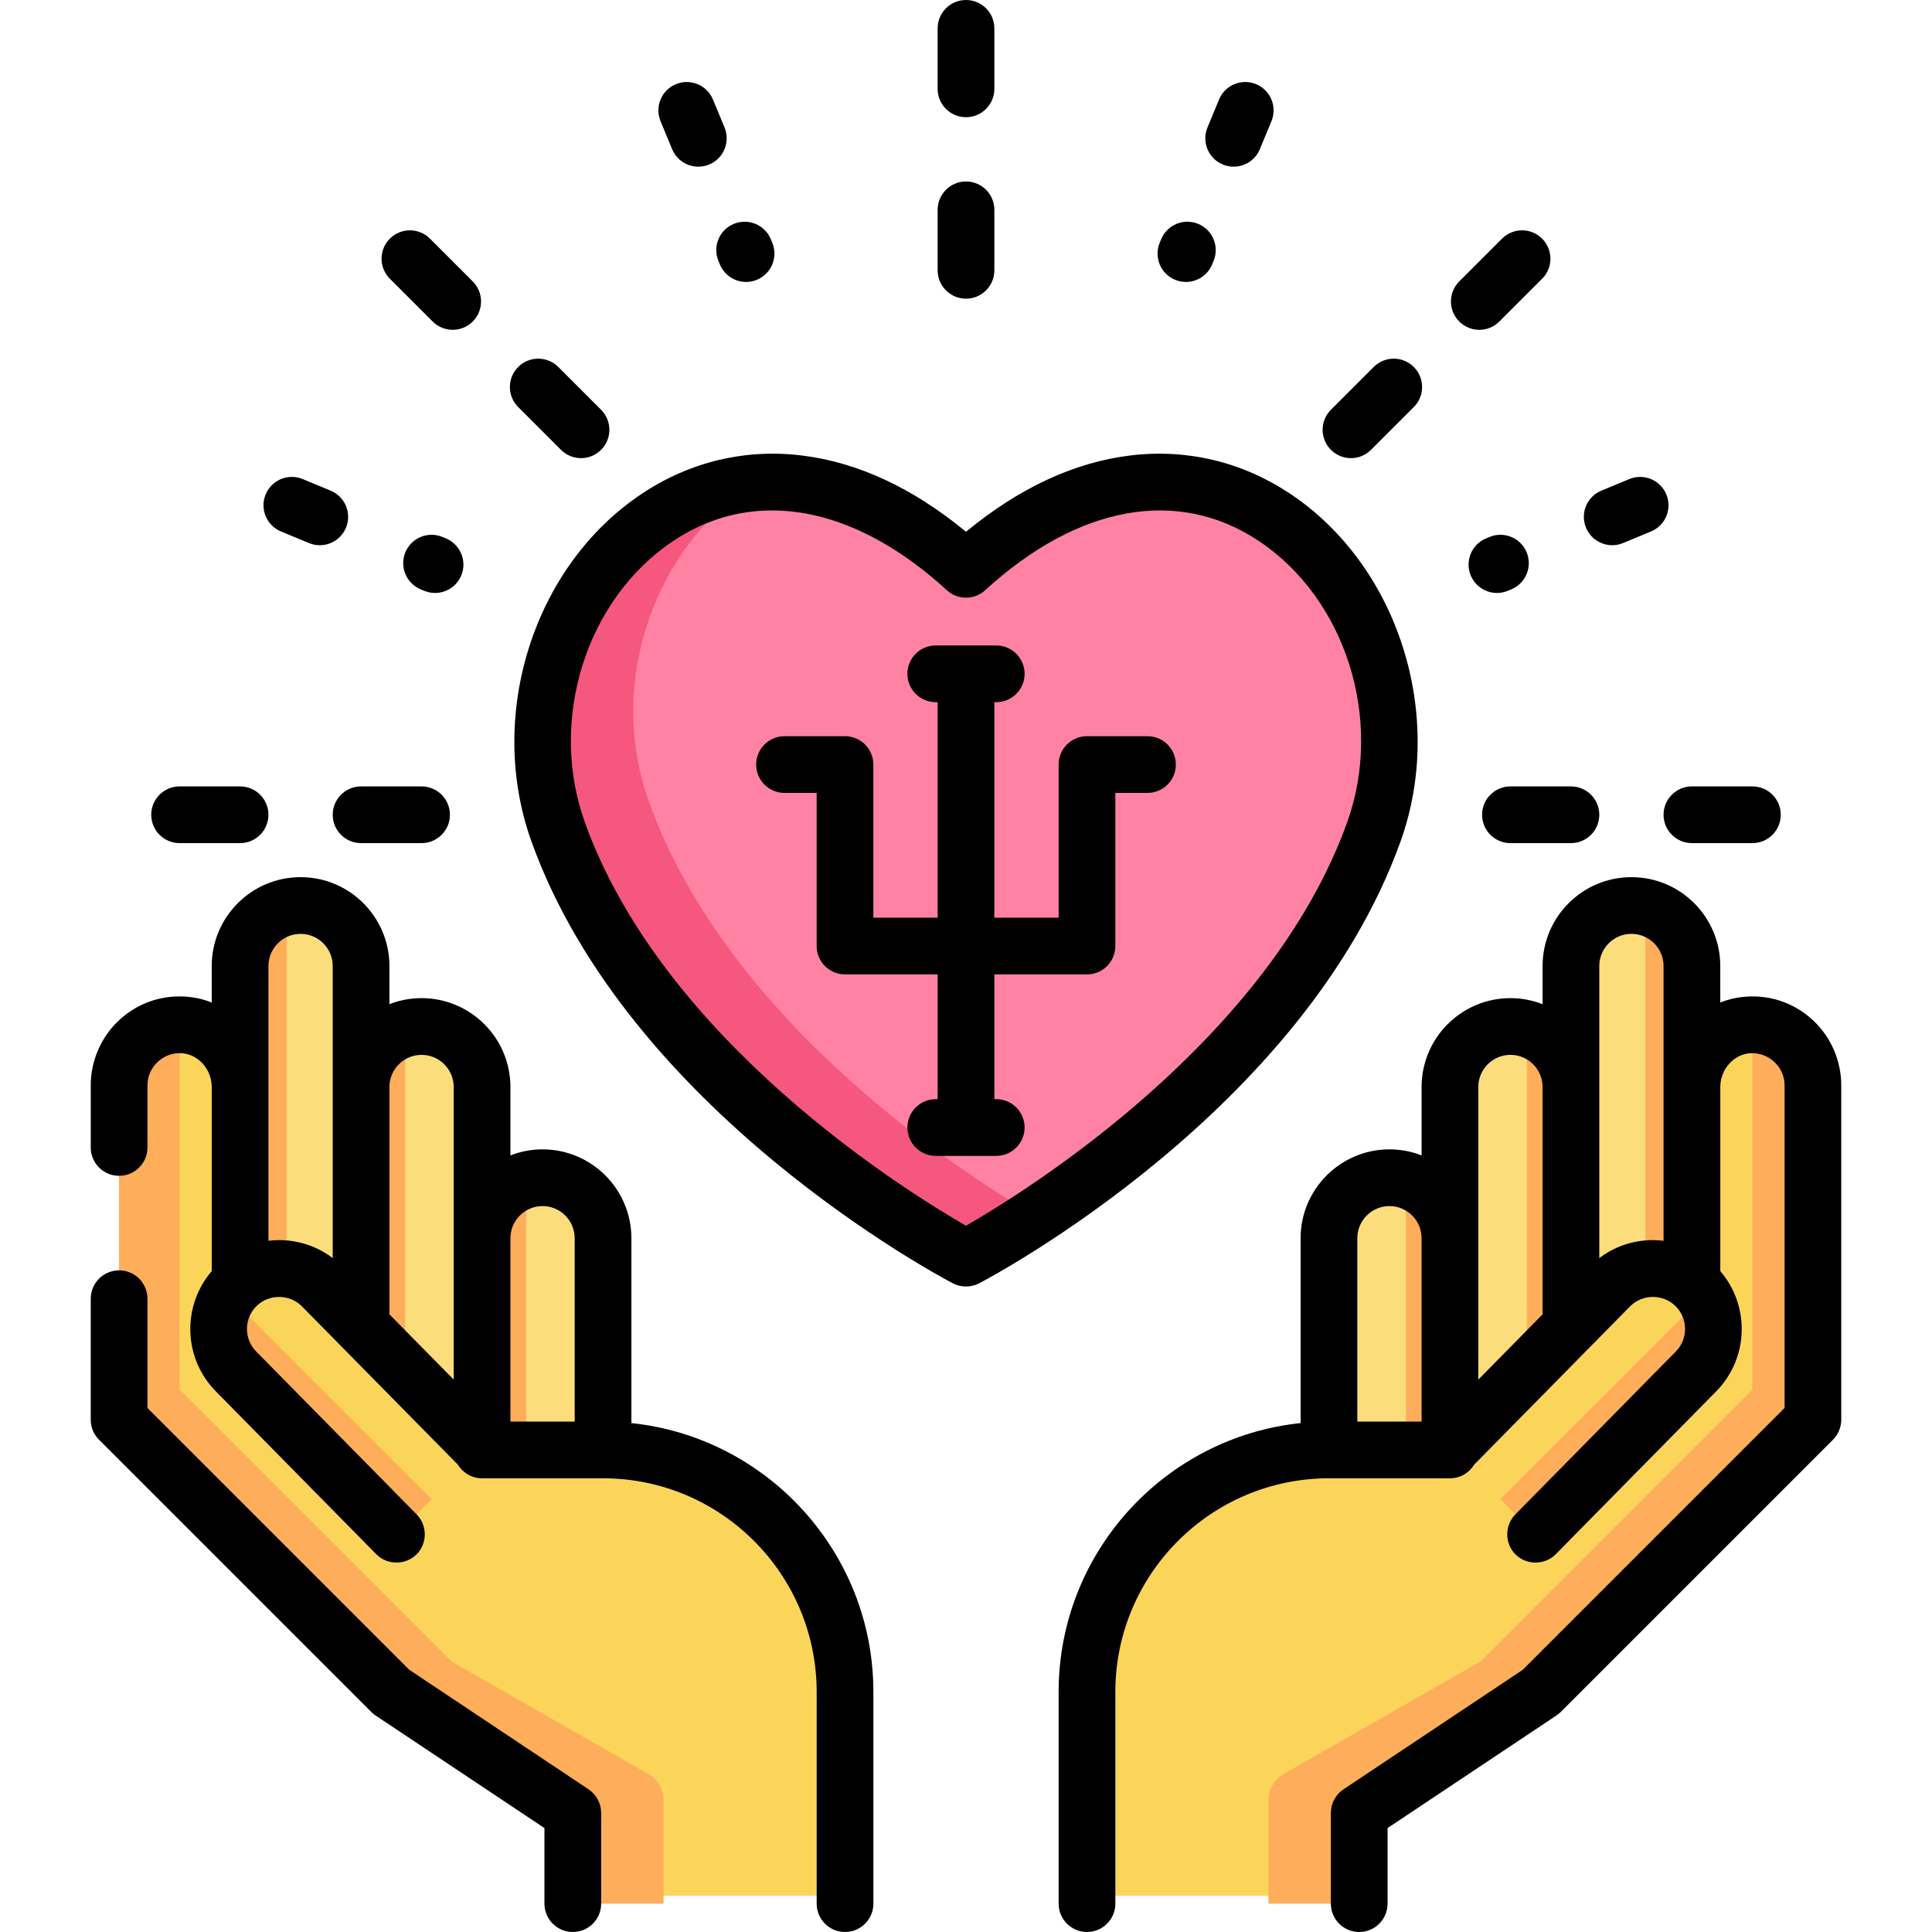 <?xml version="1.0" encoding="iso-8859-1"?>
<!-- Generator: Adobe Illustrator 19.0.0, SVG Export Plug-In . SVG Version: 6.00 Build 0)  -->
<svg version="1.1" id="Capa_1" xmlns="http://www.w3.org/2000/svg" xmlns:xlink="http://www.w3.org/1999/xlink" x="0px" y="0px"
	 viewBox="0 0 512.001 512.001" style="enable-background:new 0 0 512.001 512.001;" xml:space="preserve">
<path style="fill:#FF82A4;" d="M256.001,150.875c-66.523-60.853-129.061,11.105-108.099,69.546
	c24.946,69.546,108.099,113.012,108.099,113.012s83.153-43.466,108.099-113.012C385.062,161.98,322.523,90.023,256.001,150.875z"/>
<path style="fill:#F5577E;" d="M171.948,212.405c-11.558-32.22,2.272-68.538,28.152-84.454
	c-40.301,3.442-66.964,51.306-52.199,92.47c24.946,69.546,108.099,113.012,108.099,113.012s7.407-3.874,18.461-11.153
	C255.409,311.15,192.984,271.05,171.948,212.405z"/>
<path style="fill:#FBDD7B;" d="M79.656,238.138c8.854,0,16.031,7.171,16.031,16.016V358.26H63.625V254.154
	C63.625,245.309,70.802,238.138,79.656,238.138z"/>
<path style="fill:#FEAD5A;" d="M63.625,256c0-7.588,5.277-13.928,12.357-15.591v119.795H63.625V256z"/>
<path style="fill:#FBDD7B;" d="M111.719,270.171c8.854,0,16.031,7.171,16.031,16.016v104.105H95.687V286.187
	C95.687,277.342,102.864,270.171,111.719,270.171z"/>
<path style="fill:#FEAD5A;" d="M95.687,288.063c0-7.347,4.949-13.525,11.69-15.42v119.624h-11.69V288.063z"/>
<path style="fill:#FBDD7B;" d="M143.781,310.212c8.854,0,16.031,7.171,16.031,16.016v104.105H127.75V326.227
	C127.75,317.382,134.927,310.212,143.781,310.212z"/>
<path style="fill:#FEAD5A;" d="M127.75,328.141c0-7.347,4.949-13.525,11.69-15.42v119.624h-11.69V328.141z"/>
<g>
	<path style="fill:#FAD55A;" d="M151.797,502.406v-24.024l-48.094-32.033l-72.141-72.073v-88.542c0-9.102,7.6-16.431,16.806-15.998
		c8.623,0.406,15.257,7.826,15.257,16.45v56.056l64.125,40.04h32.063c35.415,0,64.125,28.683,64.125,64.065v56.056"/>
	<path style="fill:#FAD55A;" d="M85.381,339.012l42.369,42.97l-22.672,22.651L62.54,361.492c-6.213-6.301-6.137-16.442,0.17-22.65
		C69.017,332.634,79.168,332.711,85.381,339.012z"/>
</g>
<g>
	<path style="fill:#FEAD5A;" d="M114.406,397.292l-9.328,9.329L62.54,363.439c-5.391-5.473-6.04-13.835-1.999-20.012
		L114.406,397.292z"/>
	<path style="fill:#FEAD5A;" d="M47.593,271.6v96.619l72.141,72.141l52.071,29.755c2.498,1.427,4.039,4.083,4.039,6.96v27.411
		h-24.047v-24.047l-48.094-32.063l-72.141-72.141V287.61C31.562,278.757,38.742,271.603,47.593,271.6z"/>
</g>
<path style="fill:#FBDD7B;" d="M432.345,238.138c-8.854,0-16.031,7.171-16.031,16.016V358.26h32.063V254.154
	C448.376,245.309,441.199,238.138,432.345,238.138z"/>
<path style="fill:#FEAD5A;" d="M448.376,256c0-7.588-5.277-13.928-12.357-15.591v119.795h12.357V256z"/>
<path style="fill:#FBDD7B;" d="M400.282,270.171c-8.854,0-16.031,7.171-16.031,16.016v104.105h32.063V286.187
	C416.314,277.342,409.137,270.171,400.282,270.171z"/>
<path style="fill:#FEAD5A;" d="M416.314,288.063c0-7.347-4.949-13.525-11.69-15.42v119.624h11.69V288.063z"/>
<path style="fill:#FBDD7B;" d="M368.22,310.212c-8.854,0-16.031,7.171-16.031,16.016v104.105h32.063V326.227
	C384.251,317.382,377.074,310.212,368.22,310.212z"/>
<path style="fill:#FEAD5A;" d="M384.251,328.141c0-7.347-4.949-13.525-11.69-15.42v119.624h11.69V328.141z"/>
<g>
	<path style="fill:#FAD55A;" d="M360.204,502.406v-24.024l48.094-32.033l72.141-72.073v-88.542c0-9.102-7.6-16.431-16.806-15.998
		c-8.623,0.406-15.257,7.826-15.257,16.45v56.056l-64.125,40.04h-32.063c-35.415,0-64.125,28.683-64.125,64.065v56.056"/>
	<path style="fill:#FAD55A;" d="M426.62,339.012l-42.369,42.97l22.672,22.651l42.538-43.141c6.213-6.301,6.137-16.442-0.17-22.65
		C442.984,332.634,432.833,332.711,426.62,339.012z"/>
</g>
<g>
	<path style="fill:#FEAD5A;" d="M397.595,397.292l9.328,9.329l42.538-43.182c5.391-5.473,6.04-13.835,1.999-20.012L397.595,397.292z
		"/>
	<path style="fill:#FEAD5A;" d="M464.408,271.6v96.619l-72.141,72.141l-52.071,29.755c-2.498,1.427-4.039,4.083-4.039,6.96v27.411
		h24.047v-24.047l48.094-32.063l72.141-72.141V287.61C480.439,278.757,473.259,271.603,464.408,271.6z"/>
</g>
<path d="M167.327,377.133v-48.992c0-12.983-10.563-23.546-23.546-23.546c-3.003,0-5.873,0.571-8.517,1.601v-18.133
	c0-12.983-10.563-23.546-23.546-23.546c-3.003,0-5.873,0.571-8.517,1.601V256c0-12.983-10.563-23.546-23.546-23.546
	S56.11,243.017,56.11,256v9.673c-2.306-0.907-4.787-1.461-7.388-1.583c-6.492-0.306-12.678,1.995-17.38,6.482
	c-4.636,4.423-7.294,10.633-7.294,17.038v16.484c0,4.151,3.365,7.515,7.515,7.515s7.515-3.364,7.515-7.515V287.61
	c0-4.804,4.138-8.746,8.937-8.506c4.464,0.209,8.096,4.229,8.096,8.958v48.797c-7.893,9.182-7.571,23.073,1.076,31.852
	l42.538,43.182c3.077,3.122,8.31,2.894,11.123-0.46c2.452-2.926,2.259-7.371-0.416-10.088l-42.538-43.181
	c-3.295-3.347-3.255-8.749,0.09-12.045c3.3-3.252,8.797-3.207,12.045,0.091l41.299,41.925c1.318,2.172,3.697,3.629,6.424,3.629
	h32.063c31.215,0,56.611,25.396,56.611,56.611v56.11c0,4.151,3.365,7.515,7.515,7.515s7.515-3.364,7.515-7.515v-56.11
	C231.453,411.412,203.311,380.901,167.327,377.133z M143.781,319.624c4.696,0,8.517,3.82,8.517,8.517v48.595h-17.033v-1.002v-47.593
	C135.265,323.445,139.085,319.624,143.781,319.624z M111.719,279.546c4.696,0,8.517,3.82,8.517,8.517v40.078v37.469l-17.064-17.323
	c0.016-0.201,0.031-0.404,0.031-0.609v-2.004v-57.613C103.202,283.366,107.023,279.546,111.719,279.546z M74.137,328.643
	c-1.01-0.006-2.01,0.058-2.998,0.175v-40.756V256c0-4.696,3.82-8.517,8.517-8.517s8.517,3.82,8.517,8.517v32.063v45.349
	C84.153,330.355,79.277,328.681,74.137,328.643z"/>
<path d="M155.965,474.186l-47.475-31.65l-69.414-69.414v-28.951c0-4.151-3.365-7.515-7.515-7.515s-7.515,3.364-7.515,7.515v32.063
	c0,1.993,0.792,3.904,2.201,5.314L98.39,453.69c0.35,0.35,0.733,0.664,1.145,0.939l44.747,29.831v20.025
	c0,4.151,3.365,7.515,7.515,7.515s7.515-3.364,7.515-7.515v-24.047C159.312,477.925,158.056,475.579,155.965,474.186z"/>
<path d="M480.659,270.571c-4.702-4.487-10.877-6.798-17.38-6.481c-2.601,0.122-5.083,0.676-7.388,1.582V256
	c0-12.983-10.563-23.546-23.546-23.546c-12.983,0-23.546,10.563-23.546,23.546v10.118c-2.643-1.03-5.514-1.601-8.517-1.601
	c-12.983,0-23.546,10.563-23.546,23.546v18.133c-2.643-1.03-5.514-1.601-8.517-1.601c-12.983,0-23.546,10.563-23.546,23.546v48.992
	c-35.983,3.768-64.125,34.28-64.125,71.243v56.11c0,4.151,3.365,7.515,7.515,7.515c4.15,0,7.515-3.364,7.515-7.515v-56.11
	c0-31.215,25.396-56.611,56.611-56.611h32.063c2.726,0,5.107-1.457,6.424-3.63l41.299-41.925c3.259-3.308,8.736-3.349,12.043-0.09
	c3.346,3.295,3.386,8.699,0.091,12.044l-42.538,43.182c-2.68,2.72-2.862,7.156-0.416,10.088c2.805,3.361,8.052,3.577,11.123,0.46
	l42.539-43.183c8.646-8.778,8.97-22.669,1.076-31.851v-48.797c0-4.73,3.632-8.749,8.095-8.959c4.8-0.192,8.938,3.673,8.938,8.507
	v56.562v28.951l-69.414,69.414l-47.476,31.65c-2.09,1.394-3.347,3.739-3.347,6.252v24.047c0,4.151,3.365,7.515,7.515,7.515
	c4.15,0,7.515-3.364,7.515-7.515V484.46l44.747-29.831c0.412-0.274,0.796-0.589,1.145-0.939l72.141-72.141
	c1.41-1.41,2.201-3.32,2.201-5.314v-32.063V287.61C487.954,281.204,485.295,274.994,480.659,270.571z M391.766,288.063
	c0-4.696,3.82-8.517,8.517-8.517c4.696,0,8.517,3.82,8.517,8.517v57.613v2.004c0,0.206,0.015,0.408,0.031,0.609l-17.064,17.323
	v-37.47V288.063z M368.22,319.624c4.696,0,8.517,3.82,8.517,8.517v47.593v1.002h-17.033v-48.595
	C359.703,323.445,363.523,319.624,368.22,319.624z M437.864,328.643c-5.14,0.038-10.016,1.712-14.035,4.768v-45.349V256
	c0-4.696,3.82-8.517,8.517-8.517c4.696,0,8.517,3.82,8.517,8.517v32.063v40.765c-0.93-0.11-1.867-0.185-2.817-0.185
	C437.985,328.642,437.924,328.642,437.864,328.643z"/>
<path d="M371.172,222.957c11.991-33.429-0.597-73.034-29.282-92.121c-12.704-8.455-27.353-11.96-42.37-10.128
	c-14.807,1.803-29.422,8.596-43.521,20.213c-14.098-11.618-28.713-18.411-43.521-20.213c-15.013-1.832-29.665,1.674-42.37,10.128
	c-28.685,19.088-41.274,58.692-29.282,92.121c25.642,71.488,108.189,115.304,111.691,117.134c2.159,1.13,4.802,1.13,6.962,0
	C262.983,338.263,345.53,294.445,371.172,222.957z M256.001,324.831c-15.735-9.039-80.226-48.96-101.025-106.948
	c-9.727-27.118,0.359-59.162,23.462-74.536c8.124-5.406,16.964-8.074,26.16-8.074c15.042,0,31.03,7.147,46.331,21.145
	c2.871,2.626,7.273,2.626,10.144,0c24.657-22.557,51.079-27.32,72.493-13.072c23.103,15.374,33.189,47.417,23.462,74.536
	C336.226,275.872,271.733,315.795,256.001,324.831z"/>
<path d="M304.094,195.1h-16.031c-4.15,0-7.515,3.364-7.515,7.515v40.579h-17.033v-57.112h0.501c4.15,0,7.515-3.364,7.515-7.515
	c0-4.151-3.365-7.515-7.515-7.515h-16.031c-4.15,0-7.515,3.364-7.515,7.515c0,4.151,3.365,7.515,7.515,7.515h0.501v57.112h-17.033
	v-40.579c0-4.151-3.365-7.515-7.515-7.515h-16.031c-4.15,0-7.515,3.364-7.515,7.515c0,4.151,3.365,7.515,7.515,7.515h8.517v40.579
	c0,4.151,3.365,7.515,7.515,7.515h24.548v33.065h-0.501c-4.15,0-7.515,3.364-7.515,7.515c0,4.151,3.365,7.515,7.515,7.515h16.031
	c4.15,0,7.515-3.364,7.515-7.515c0-4.151-3.365-7.515-7.515-7.515h-0.501v-33.065h24.548c4.15,0,7.515-3.364,7.515-7.515v-40.579
	h8.517c4.15,0,7.515-3.364,7.515-7.515C311.609,198.464,308.245,195.1,304.094,195.1z"/>
<path d="M178.122,39.529c1.199,2.895,3.997,4.641,6.946,4.641c0.959,0,1.933-0.185,2.873-0.574c3.834-1.588,5.655-5.985,4.067-9.818
	l-3.068-7.405c-1.588-3.834-5.985-5.653-9.818-4.067c-3.834,1.588-5.655,5.985-4.067,9.818L178.122,39.529z"/>
<path d="M190.393,69.153l0.384,0.926c1.199,2.894,3.997,4.64,6.946,4.64c0.959,0,1.934-0.185,2.874-0.574
	c3.834-1.589,5.654-5.986,4.066-9.819l-0.384-0.926c-1.589-3.834-5.985-5.653-9.819-4.066
	C190.624,60.923,188.804,65.319,190.393,69.153z"/>
<path d="M117.247,142.299c-3.833-1.586-8.229,0.23-9.819,4.066c-1.588,3.833,0.231,8.23,4.066,9.819l0.926,0.384
	c0.941,0.39,1.915,0.574,2.874,0.574c2.948,0,5.746-1.746,6.946-4.64c1.588-3.833-0.231-8.23-4.066-9.819L117.247,142.299z"/>
<path d="M74.467,140.845l7.405,3.068c0.94,0.391,1.915,0.574,2.873,0.574c2.949,0,5.747-1.747,6.946-4.641
	c1.588-3.834-0.232-8.23-4.067-9.818l-7.405-3.068c-3.832-1.593-8.23,0.232-9.818,4.067
	C68.812,134.862,70.633,139.257,74.467,140.845z"/>
<path d="M399.582,156.567l0.926-0.384c3.834-1.589,5.654-5.986,4.066-9.819c-1.589-3.833-5.986-5.654-9.819-4.066l-0.926,0.384
	c-3.834,1.589-5.654,5.986-4.066,9.819c1.199,2.894,3.997,4.64,6.946,4.64C397.666,157.141,398.641,156.956,399.582,156.567z"/>
<path d="M427.255,144.487c0.959,0,1.933-0.185,2.873-0.574l7.405-3.068c3.834-1.588,5.655-5.984,4.067-9.818
	c-1.588-3.834-5.986-5.654-9.818-4.067l-7.405,3.068c-3.835,1.588-5.655,5.984-4.067,9.818
	C421.509,142.741,424.306,144.487,427.255,144.487z"/>
<path d="M311.406,74.144c0.941,0.39,1.915,0.574,2.874,0.574c2.948,0,5.746-1.746,6.946-4.64l0.384-0.926
	c1.588-3.833-0.231-8.23-4.066-9.819c-3.832-1.586-8.23,0.23-9.819,4.066l-0.384,0.926
	C305.752,68.158,307.571,72.555,311.406,74.144z"/>
<path d="M324.059,43.596c0.94,0.391,1.915,0.574,2.873,0.574c2.949,0,5.746-1.746,6.946-4.641l3.068-7.405
	c1.588-3.833-0.232-8.23-4.067-9.818c-3.833-1.592-8.23,0.231-9.818,4.067l-3.068,7.405
	C318.404,37.611,320.225,42.008,324.059,43.596z"/>
<path d="M256.001,31.061c4.15,0,7.515-3.364,7.515-7.515V7.515c0-4.151-3.365-7.515-7.515-7.515c-4.15,0-7.515,3.364-7.515,7.515
	v16.031C248.486,27.697,251.85,31.061,256.001,31.061z"/>
<path d="M256.001,79.155c4.15,0,7.515-3.364,7.515-7.515V55.609c0-4.151-3.365-7.515-7.515-7.515c-4.15,0-7.515,3.364-7.515,7.515
	V71.64C248.486,75.791,251.85,79.155,256.001,79.155z"/>
<path d="M114.656,85.205c1.467,1.467,3.391,2.2,5.313,2.2c1.923,0,3.847-0.733,5.313-2.2c2.935-2.936,2.935-7.693,0-10.628
	l-11.335-11.335c-2.935-2.934-7.693-2.934-10.627,0c-2.935,2.936-2.935,7.693,0,10.628L114.656,85.205z"/>
<path d="M148.665,119.213c1.467,1.467,3.391,2.2,5.313,2.2s3.847-0.733,5.313-2.201c2.935-2.935,2.935-7.693,0-10.627L147.955,97.25
	c-2.935-2.934-7.693-2.935-10.627,0.001c-2.935,2.935-2.935,7.693,0,10.627L148.665,119.213z"/>
<path d="M47.593,223.436h16.031c4.15,0,7.515-3.364,7.515-7.515s-3.365-7.515-7.515-7.515H47.593c-4.15,0-7.515,3.364-7.515,7.515
	S43.443,223.436,47.593,223.436z"/>
<path d="M88.173,215.922c0,4.151,3.365,7.515,7.515,7.515h16.031c4.15,0,7.515-3.364,7.515-7.515s-3.365-7.515-7.515-7.515H95.687
	C91.537,208.407,88.173,211.771,88.173,215.922z"/>
<path d="M448.376,223.436h16.031c4.15,0,7.515-3.364,7.515-7.515s-3.365-7.515-7.515-7.515h-16.031c-4.15,0-7.515,3.364-7.515,7.515
	S444.226,223.436,448.376,223.436z"/>
<path d="M392.768,215.922c0,4.151,3.365,7.515,7.515,7.515h16.031c4.15,0,7.515-3.364,7.515-7.515s-3.365-7.515-7.515-7.515h-16.031
	C396.132,208.407,392.768,211.771,392.768,215.922z"/>
<path d="M392.031,87.406c1.923,0,3.847-0.733,5.313-2.2L408.68,73.87c2.935-2.936,2.935-7.693,0-10.628
	c-2.935-2.934-7.693-2.934-10.627,0l-11.335,11.335c-2.935,2.936-2.935,7.693,0,10.628
	C388.185,86.672,390.107,87.406,392.031,87.406z"/>
<path d="M358.023,121.414c1.923,0,3.846-0.733,5.313-2.2l11.336-11.335c2.935-2.935,2.935-7.693,0-10.627
	c-2.934-2.935-7.692-2.936-10.627-0.001l-11.336,11.335c-2.935,2.935-2.935,7.693,0,10.627
	C354.176,120.68,356.1,121.414,358.023,121.414z"/>
<g>
</g>
<g>
</g>
<g>
</g>
<g>
</g>
<g>
</g>
<g>
</g>
<g>
</g>
<g>
</g>
<g>
</g>
<g>
</g>
<g>
</g>
<g>
</g>
<g>
</g>
<g>
</g>
<g>
</g>
</svg>
